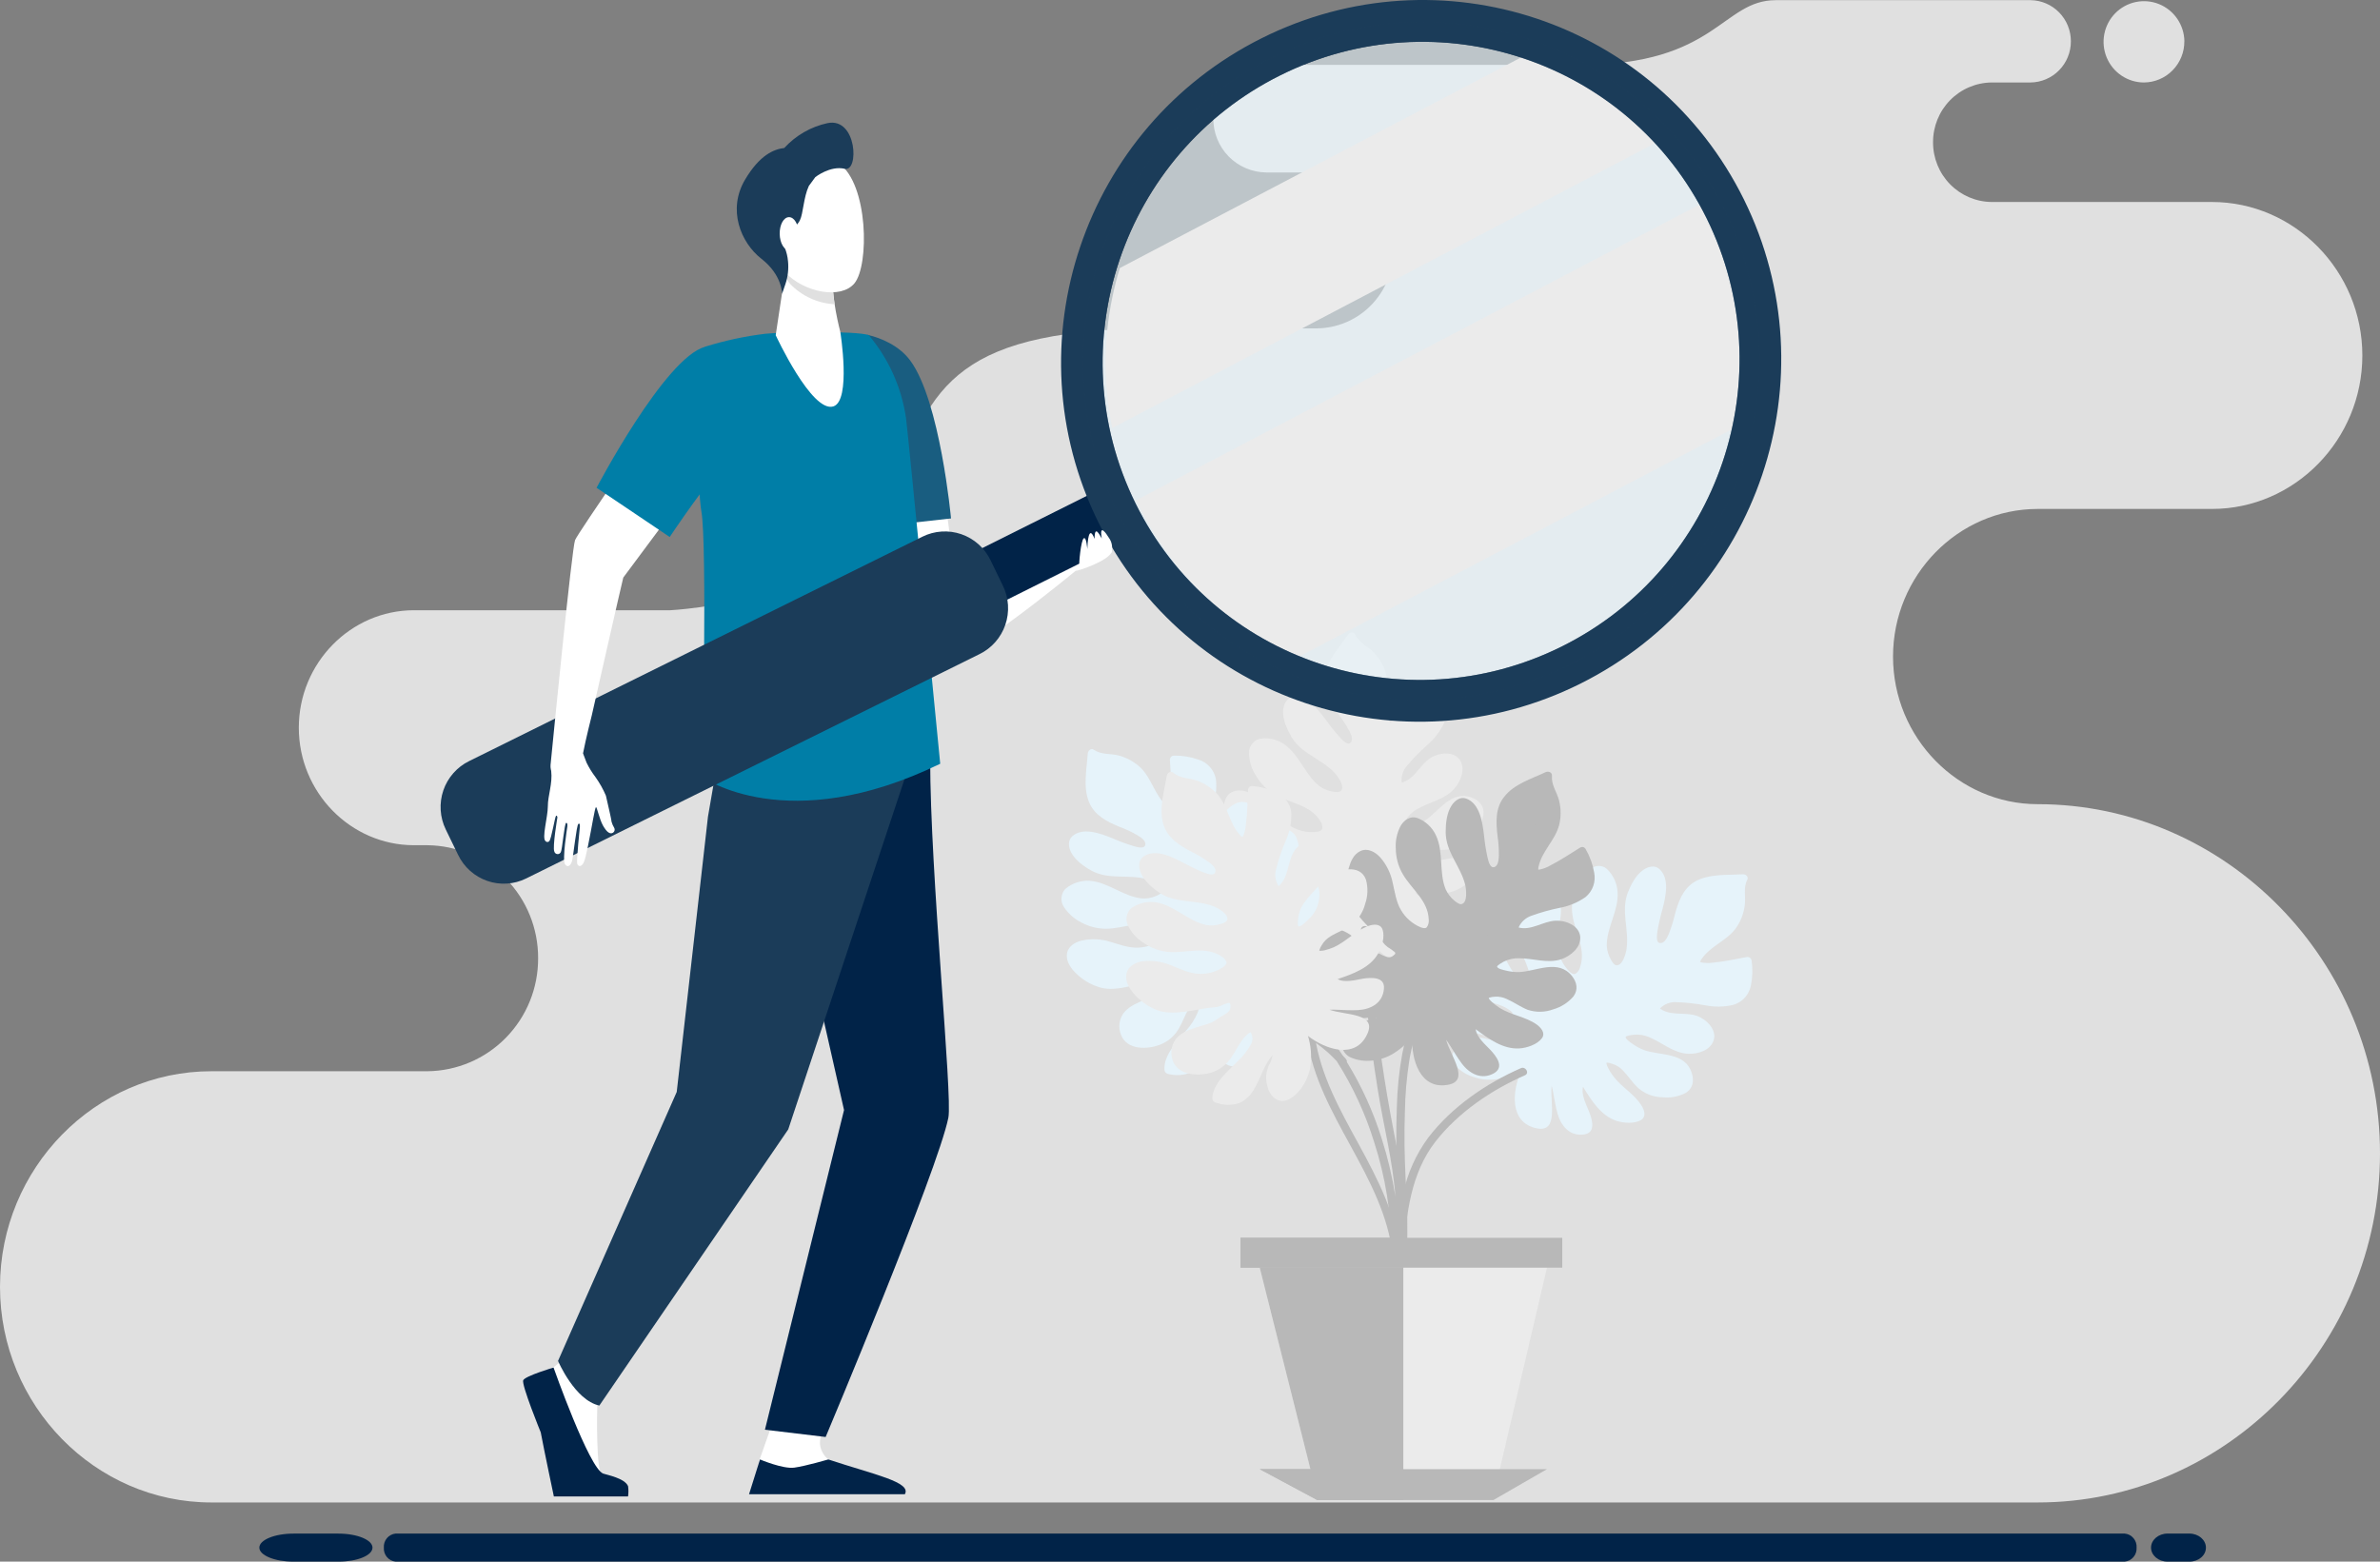 <svg width="320" height="210" viewBox="0 0 320 210" fill="none" xmlns="http://www.w3.org/2000/svg">
<rect x="0" y="0" width="320" height="210" fill="#808080" stroke="none"/>
<g clip-path="url(#clip0_2830_36720)">
<path fill-rule="evenodd" clip-rule="evenodd" d="M291.436 206.224H294.371C295.594 206.224 296.596 207.074 296.596 208.115C296.596 209.171 295.594 210 294.371 210H291.436C290.213 210 289.215 209.15 289.215 208.115C289.215 207.074 290.213 206.224 291.436 206.224Z" fill="#012348"/>
<path fill-rule="evenodd" clip-rule="evenodd" d="M39.457 206.229H45.5C48.02 206.229 50.083 207.074 50.083 208.115C50.083 209.171 48.02 210 45.5 210H39.457C36.932 210 34.869 209.15 34.869 208.115C34.869 207.074 36.932 206.229 39.457 206.229Z" fill="#012348"/>
<path fill-rule="evenodd" clip-rule="evenodd" d="M285.666 206.224H53.185C52.73 206.271 52.31 206.495 52.016 206.848C51.722 207.201 51.577 207.655 51.611 208.115V208.115C51.578 208.573 51.724 209.026 52.018 209.378C52.312 209.73 52.731 209.953 53.185 210H285.666C286.126 209.96 286.552 209.74 286.852 209.387C287.152 209.035 287.304 208.578 287.273 208.115V208.115C287.305 207.651 287.155 207.192 286.854 206.839C286.554 206.485 286.127 206.264 285.666 206.224V206.224Z" fill="#012348"/>
<path fill-rule="evenodd" clip-rule="evenodd" d="M57.459 144.053C61.433 144.014 65.231 142.394 68.021 139.546C70.812 136.699 72.369 132.857 72.352 128.858V128.858C72.369 124.859 70.812 121.016 68.022 118.168C65.231 115.32 61.434 113.699 57.459 113.659H55.663C47.148 113.659 40.176 106.55 40.176 97.857C40.176 89.169 47.148 82.061 55.663 82.061H90.112C90.112 82.061 115.311 80.873 120.141 66.217C124.971 51.561 128.898 44.157 156.58 44.157H177.054C179.797 44.13 182.417 43.013 184.343 41.049C186.269 39.084 187.344 36.433 187.333 33.674V33.674C187.344 30.915 186.269 28.263 184.343 26.299C182.417 24.334 179.797 23.217 177.054 23.19H170.229C168.337 23.171 166.529 22.399 165.2 21.044C163.872 19.688 163.13 17.859 163.137 15.955V15.955C163.128 14.051 163.87 12.221 165.199 10.865C166.528 9.509 168.336 8.738 170.229 8.72H212.516C230.738 8.72 231.541 0.021 238.765 0.021H273.004C274.454 0.037 275.839 0.628 276.857 1.667C277.875 2.706 278.443 4.108 278.438 5.567V5.567C278.439 7.022 277.869 8.419 276.851 9.454C275.834 10.489 274.451 11.077 273.004 11.091H267.78C265.679 11.113 263.671 11.971 262.196 13.477C260.721 14.983 259.897 17.015 259.906 19.129V19.129C259.897 21.243 260.721 23.274 262.196 24.779C263.672 26.284 265.679 27.141 267.78 27.162H297.4C308.524 27.162 317.627 36.452 317.627 47.801C317.627 59.151 308.524 68.44 297.4 68.44H273.98C263.281 68.44 254.525 77.371 254.525 88.293C254.525 99.209 263.281 108.14 273.98 108.14C299.29 108.14 320 129.265 320 155.091C320 180.916 299.29 202.041 273.98 202.041H28.417C12.788 202.041 -2.76006e-05 188.991 -2.76006e-05 173.047C-2.76006e-05 157.103 12.788 144.053 28.417 144.053H57.459V144.053ZM293.699 5.545C293.683 4.468 293.351 3.419 292.745 2.531C292.138 1.642 291.285 0.954 290.29 0.552C289.296 0.151 288.206 0.054 287.158 0.273C286.109 0.493 285.148 1.02 284.396 1.787C283.644 2.555 283.134 3.529 282.931 4.587C282.728 5.645 282.84 6.74 283.253 7.734C283.667 8.729 284.363 9.578 285.255 10.175C286.147 10.772 287.194 11.091 288.265 11.091C288.983 11.085 289.694 10.938 290.355 10.656C291.017 10.374 291.617 9.964 292.121 9.449C292.625 8.934 293.023 8.324 293.293 7.655C293.563 6.985 293.699 6.268 293.693 5.545H293.699Z" fill="#E0E0E0"/>
<path fill-rule="evenodd" clip-rule="evenodd" d="M193.612 93.706C192.888 92.844 192.019 92.116 191.045 91.556C190.983 91.519 190.915 91.494 190.843 91.484C190.772 91.474 190.699 91.478 190.63 91.498C190.56 91.517 190.496 91.55 190.44 91.596C190.384 91.641 190.338 91.698 190.304 91.763C189.575 93.13 188.903 94.519 188.068 95.819C187.801 96.29 187.458 96.715 187.055 97.076C187.007 97.107 186.956 97.134 186.902 97.155C186.902 97.155 186.902 97.155 186.902 97.155C186.838 97.052 186.787 96.942 186.75 96.827C186.11 94.82 186.902 92.671 186.383 90.653C186.067 89.536 185.479 88.516 184.671 87.685C183.842 86.846 182.734 86.45 182.209 85.309C182.177 85.236 182.126 85.173 182.061 85.126C181.996 85.08 181.921 85.052 181.842 85.045H181.731C181.637 85.054 181.546 85.083 181.463 85.131C181.381 85.178 181.31 85.242 181.254 85.319C180.062 87.052 178.377 88.842 178.067 91.013C177.778 92.935 178.807 94.535 179.92 95.993C180.466 96.699 180.957 97.446 181.39 98.227C181.616 98.649 182.015 99.42 181.6 99.864C181.185 100.308 180.503 99.515 180.162 99.156C179.476 98.406 178.84 97.612 178.256 96.78C177.243 95.428 175.631 93.405 173.741 93.764C172.907 93.933 172.571 94.82 172.523 95.549C172.455 96.78 173.048 98.068 173.631 99.077C174.964 101.374 177.673 102.035 179.406 103.888C179.805 104.3 180.907 105.763 180.277 106.36C180.057 106.561 179.547 106.503 179.29 106.471C178.623 106.371 177.987 106.118 177.432 105.732C175.468 104.205 174.754 101.559 172.707 100.112C172.221 99.765 171.672 99.519 171.09 99.39C170.508 99.26 169.907 99.249 169.321 99.357C168.906 99.48 168.544 99.739 168.292 100.093C168.041 100.447 167.915 100.876 167.935 101.311C167.958 102.4 168.295 103.459 168.906 104.358C169.511 105.391 170.372 106.248 171.405 106.846C173.505 108.045 176.13 108.198 177.49 110.368C177.606 110.516 177.693 110.685 177.744 110.867C177.795 111.048 177.811 111.238 177.789 111.425C177.715 111.71 177.316 111.8 177.085 111.847C175.912 112.005 174.719 111.773 173.689 111.187C172.555 110.59 171.736 109.492 170.87 108.578C170.006 107.597 168.897 106.867 167.657 106.466C166.717 106.165 165.557 106.212 164.974 107.094C164.418 107.897 164.533 108.98 164.754 109.861C165.075 111.052 165.666 112.151 166.481 113.072C167.331 114.06 168.67 114.615 169.877 115.021C171.085 115.428 172.424 115.713 173.657 116.167C173.948 116.281 174.254 116.35 174.565 116.373C174.946 116.378 175.325 116.415 175.699 116.484C176.02 116.563 175.81 116.907 175.699 117.129C175.447 117.694 174.649 117.657 174.124 117.694C173.6 117.731 173.153 117.868 172.66 117.868C172.096 117.844 171.535 117.781 170.98 117.678C169.883 117.509 168.722 117.319 167.636 117.646C167.123 117.829 166.668 118.148 166.32 118.569C165.971 118.99 165.742 119.498 165.657 120.039C165.263 122.273 167.757 123.64 169.594 123.926C170.737 124.098 171.905 123.864 172.896 123.265C174.177 122.542 175.185 121.47 176.671 121.28C176.717 121.571 176.682 121.87 176.569 122.143C176.456 122.415 176.269 122.65 176.03 122.822C175.232 123.387 174.344 123.814 173.405 124.084C171.683 124.728 169.158 125.309 168.239 127.105C168.177 127.209 168.153 127.332 168.17 127.452C168.187 127.572 168.245 127.683 168.334 127.765C169.099 128.592 170.128 129.121 171.242 129.26C172.2 129.265 173.133 128.956 173.899 128.378C175.274 127.448 176.461 126.017 178.02 125.373C177.752 125.77 177.41 126.111 177.012 126.376C176.28 126.982 175.787 127.83 175.621 128.769C175.3 130.2 175.789 131.758 177.463 131.758C178.391 131.688 179.284 131.373 180.051 130.844C180.909 130.301 181.628 129.563 182.151 128.689C182.802 127.607 183.227 126.403 183.401 125.151C184.803 127.887 187.837 130.754 190.703 128.394C193.155 126.366 189.128 124.808 187.553 123.218C187.863 123.36 188.168 123.514 188.462 123.656C189.286 124.084 190.094 124.554 190.961 124.918C192.577 125.579 194.394 125.515 195.365 123.83C196.2 122.399 194.462 121.718 193.402 121.406C192.53 121.142 190.913 120.878 190.289 119.991C192.425 120.213 194.809 120.519 196.646 119.236C197.481 118.671 198.483 117.604 198.583 116.532C198.672 115.681 197.733 115.37 197.061 115.306C195.244 115.116 193.47 115.935 191.643 115.872C191.203 115.859 190.766 115.806 190.336 115.713C190.172 115.677 190.011 115.624 189.858 115.555C189.806 115.523 189.743 115.491 189.701 115.46C189.713 115.426 189.733 115.395 189.758 115.37C189.929 115.186 190.123 115.026 190.336 114.895C190.791 114.597 191.312 114.415 191.853 114.366C192.903 114.24 193.953 114.366 195.034 114.192C196.191 113.954 197.231 113.321 197.979 112.402C198.749 111.611 199.264 110.607 199.46 109.518C199.575 108.388 198.903 107.649 197.911 107.258C195.134 106.202 193.512 109.08 191.538 110.384C190.993 110.72 190.405 110.98 189.79 111.155C189.548 111.219 188.829 111.472 188.593 111.282C188.451 111.155 188.929 110.4 189.013 110.263C189.4 109.639 189.943 109.129 190.588 108.784C192.236 107.823 194.263 107.538 195.559 106.027C196.42 105.04 197.092 103.355 196.258 102.156C195.423 100.957 193.386 101.216 192.268 101.971C190.861 102.911 190.168 104.802 188.462 105.24C188.416 104.833 188.456 104.421 188.579 104.031C188.702 103.641 188.905 103.281 189.176 102.975C190.016 101.974 190.93 101.038 191.911 100.176C192.877 99.343 193.657 98.313 194.2 97.155C194.419 96.58 194.48 95.956 194.377 95.349C194.273 94.742 194.009 94.174 193.612 93.706V93.706Z" fill="#EBEBEB"/>
<path fill-rule="evenodd" clip-rule="evenodd" d="M235.416 132.518C235.636 131.416 235.668 130.283 235.51 129.17C235.488 129.023 235.41 128.891 235.292 128.803C235.174 128.714 235.026 128.675 234.88 128.694C233.368 128.98 231.856 129.297 230.323 129.45C229.8 129.525 229.268 129.514 228.748 129.418C228.693 129.404 228.64 129.383 228.591 129.355C228.588 129.344 228.588 129.333 228.591 129.323C228.628 129.211 228.683 129.106 228.754 129.011C229.919 127.247 232.082 126.556 233.342 124.892C234.021 123.961 234.451 122.87 234.591 121.723C234.744 120.54 234.36 119.426 234.927 118.311C235.143 117.9 234.712 117.54 234.334 117.567C232.234 117.694 229.798 117.477 227.908 118.544C226.234 119.521 225.62 121.343 225.158 123.107C224.953 123.977 224.682 124.829 224.349 125.658C224.15 126.096 223.782 126.883 223.194 126.82C222.606 126.756 222.79 125.763 222.848 125.235C223.019 124.232 223.245 123.24 223.525 122.262C223.945 120.641 224.549 118.111 223.084 116.838C222.443 116.283 221.551 116.553 220.926 116.991C219.939 117.683 219.294 118.945 218.868 120.028C217.908 122.515 219.068 125.061 218.7 127.58C218.622 128.161 218.175 129.925 217.299 129.798C217.005 129.767 216.742 129.312 216.611 129.075C216.263 128.492 216.065 127.831 216.033 127.152C216.033 124.67 217.645 122.468 217.493 119.949C217.421 118.746 216.886 117.619 216.002 116.806C215.256 116.204 214.312 116.426 213.603 116.928C212.771 117.62 212.152 118.536 211.818 119.568C211.389 120.689 211.255 121.903 211.429 123.091C211.781 125.452 213.288 127.622 212.443 130.073C212.4 130.255 212.321 130.427 212.211 130.579C212.101 130.73 211.962 130.858 211.802 130.955C211.534 131.082 211.225 130.828 211.036 130.675C210.193 129.839 209.641 128.752 209.461 127.575C209.235 126.302 209.576 124.976 209.755 123.72C209.989 122.424 209.883 121.089 209.445 119.848C209.093 118.94 208.343 118.058 207.287 118.137C206.316 118.201 205.544 118.956 204.988 119.695C204.257 120.678 203.766 121.819 203.555 123.028C203.308 124.316 203.696 125.716 204.127 126.931C204.557 128.145 205.177 129.349 205.576 130.627C205.657 130.946 205.788 131.249 205.964 131.525C206.201 131.824 206.411 132.144 206.589 132.481C206.726 132.798 206.332 132.83 206.064 132.893C205.481 133.02 205.014 132.365 204.636 131.979C204.258 131.594 203.906 131.319 203.586 130.923C203.254 130.464 202.958 129.981 202.699 129.476C202.148 128.504 201.581 127.464 200.646 126.804C200.187 126.512 199.659 126.349 199.116 126.332C198.573 126.316 198.036 126.446 197.559 126.709C195.565 127.797 196.042 130.612 196.956 132.249C197.544 133.25 198.448 134.025 199.523 134.451C200.893 134.979 202.337 135.143 203.402 136.21C203.204 136.419 202.952 136.569 202.674 136.645C202.397 136.72 202.104 136.718 201.828 136.638C200.884 136.372 199.995 135.939 199.203 135.359C197.628 134.419 195.622 132.766 193.654 133.157C193.534 133.171 193.423 133.226 193.339 133.313C193.255 133.399 193.203 133.512 193.192 133.633C193.019 134.748 193.244 135.889 193.827 136.854C194.413 137.614 195.229 138.162 196.153 138.412C197.727 138.94 199.586 138.977 201.051 139.796C200.576 139.848 200.095 139.794 199.644 139.637C198.719 139.433 197.753 139.568 196.919 140.018C195.601 140.646 194.693 141.998 195.717 143.318C196.348 144.007 197.148 144.517 198.037 144.797C198.991 145.15 200.015 145.269 201.024 145.146C202.269 144.985 203.469 144.58 204.557 143.952C203.287 146.751 202.935 150.902 206.552 151.721C209.65 152.381 208.369 148.246 208.626 145.996C208.721 146.323 208.783 146.672 208.846 146.989C209.025 147.913 209.156 148.843 209.413 149.74C209.902 151.436 211.067 152.825 212.973 152.555C214.621 152.318 214.075 150.543 213.661 149.503C213.33 148.653 212.553 147.19 212.847 146.154C213.991 148.008 215.246 150.036 217.356 150.728C218.312 151.029 219.782 151.156 220.674 150.591C221.399 150.115 221.063 149.191 220.674 148.621C219.693 147.063 217.965 146.17 216.879 144.676C216.611 144.328 216.38 143.953 216.191 143.556C216.113 143.406 216.052 143.249 216.007 143.086C216.007 143.038 216.007 142.943 216.007 142.896C216.039 142.894 216.07 142.894 216.102 142.896C216.35 142.923 216.593 142.981 216.826 143.07C217.348 143.238 217.819 143.536 218.196 143.936C218.937 144.692 219.493 145.616 220.296 146.339C221.2 147.109 222.341 147.539 223.525 147.554C224.611 147.673 225.708 147.463 226.675 146.952C227.62 146.355 227.793 145.368 227.473 144.311C226.591 141.481 223.336 141.982 221.094 141.227C220.5 140.997 219.937 140.692 219.42 140.319C219.21 140.16 218.569 139.748 218.574 139.452C218.574 139.278 219.462 139.167 219.624 139.151C220.34 139.069 221.064 139.179 221.724 139.468C223.493 140.192 224.969 141.607 226.974 141.702C228.281 141.766 230.003 141.259 230.423 139.843C230.843 138.428 229.373 137.013 228.108 136.59C226.507 136.062 224.591 136.669 223.184 135.613C223.47 135.321 223.816 135.094 224.197 134.947C224.578 134.801 224.986 134.738 225.394 134.763C226.701 134.81 228.003 134.953 229.289 135.19C230.532 135.442 231.814 135.42 233.048 135.127C233.643 134.954 234.179 134.618 234.597 134.158C235.015 133.698 235.298 133.13 235.416 132.518V132.518Z" fill="#E6F3FA"/>
<path fill-rule="evenodd" clip-rule="evenodd" d="M161.116 102.14C160.058 101.769 158.944 101.59 157.824 101.612C157.68 101.62 157.545 101.684 157.447 101.791C157.349 101.897 157.296 102.037 157.299 102.182C157.378 103.719 157.519 105.277 157.467 106.819C157.475 107.356 157.397 107.891 157.236 108.404C157.236 108.404 157.173 108.499 157.152 108.546C157.131 108.594 157.152 108.546 157.152 108.546C157.041 108.495 156.94 108.425 156.853 108.34C155.278 106.957 154.853 104.707 153.372 103.244C152.531 102.454 151.508 101.886 150.395 101.591C149.251 101.295 148.096 101.527 147.062 100.82C146.694 100.556 146.274 100.947 146.248 101.348C146.112 103.46 145.592 105.858 146.432 107.876C147.167 109.666 148.878 110.516 150.574 111.208C151.405 111.511 152.207 111.891 152.968 112.344C153.388 112.592 154.123 113.067 153.981 113.632C153.839 114.197 152.863 113.912 152.406 113.775C151.437 113.478 150.485 113.125 149.556 112.719C148.007 112.09 145.597 111.176 144.154 112.465C143.529 113.067 143.676 113.975 144.028 114.641C144.584 115.697 145.749 116.526 146.773 117.091C149.088 118.348 151.75 117.535 154.202 118.227C154.727 118.364 156.443 119.046 156.207 119.891C156.123 120.176 155.656 120.419 155.409 120.493C154.791 120.766 154.112 120.874 153.44 120.804C150.978 120.519 149.015 118.634 146.516 118.443C145.318 118.368 144.138 118.764 143.224 119.547C142.931 119.87 142.753 120.283 142.72 120.72C142.686 121.156 142.799 121.591 143.041 121.956C143.632 122.864 144.458 123.594 145.429 124.068C146.478 124.632 147.653 124.914 148.842 124.887C151.23 124.839 153.566 123.593 155.866 124.76C156.221 124.895 156.508 125.167 156.664 125.515C156.742 125.795 156.448 126.08 156.27 126.239C155.341 126.975 154.202 127.393 153.02 127.432C151.745 127.496 150.479 126.994 149.267 126.645C148.019 126.25 146.689 126.196 145.413 126.487C144.463 126.709 143.503 127.337 143.44 128.409C143.377 129.381 144.028 130.263 144.678 130.891C145.553 131.75 146.619 132.388 147.786 132.75C149.025 133.157 150.464 132.941 151.697 132.671C152.931 132.402 154.233 131.932 155.53 131.71C155.851 131.661 156.164 131.567 156.459 131.43C156.783 131.207 157.137 131.029 157.509 130.902C157.813 130.807 157.803 131.187 157.834 131.457C157.897 132.069 157.189 132.46 156.784 132.761C156.38 133.062 156.028 133.421 155.614 133.675C155.12 133.943 154.608 134.174 154.081 134.367C153.057 134.805 151.955 135.227 151.193 136.078C150.844 136.497 150.615 137.005 150.531 137.545C150.447 138.086 150.511 138.639 150.716 139.146C151.524 141.259 154.354 141.158 156.086 140.435C157.154 139.999 158.035 139.199 158.575 138.174C159.304 136.88 159.625 135.449 160.806 134.52C160.99 134.745 161.108 135.017 161.148 135.306C161.188 135.595 161.147 135.89 161.032 136.157C160.646 137.058 160.114 137.888 159.457 138.613C158.307 140.044 156.448 141.834 156.564 143.868C156.571 143.988 156.615 144.104 156.691 144.199C156.766 144.293 156.868 144.362 156.984 144.396C158.065 144.7 159.218 144.616 160.244 144.158C161.068 143.678 161.71 142.934 162.066 142.046C162.78 140.551 163.068 138.697 164.061 137.345C164.041 137.825 163.925 138.296 163.719 138.729C163.399 139.625 163.41 140.608 163.751 141.496C164.202 142.88 165.42 143.952 166.859 143.081C167.617 142.543 168.221 141.814 168.612 140.968C169.073 140.057 169.316 139.049 169.321 138.026C169.326 136.757 169.076 135.5 168.586 134.33C171.185 135.962 175.248 136.843 176.503 133.321C177.553 130.332 173.311 131.087 171.127 130.538C171.463 130.49 171.809 130.458 172.14 130.443C173.069 130.379 173.998 130.363 174.928 130.221C176.65 129.957 178.172 128.948 178.151 127.052C178.125 125.383 176.298 125.695 175.216 125.996C174.345 126.218 172.812 126.814 171.815 126.371C173.778 125.478 175.951 124.485 176.891 122.457C177.327 121.528 177.637 120.081 177.18 119.135C176.807 118.348 175.852 118.57 175.243 118.855C173.584 119.642 172.476 121.248 170.88 122.156C170.499 122.379 170.094 122.556 169.673 122.684C169.519 122.739 169.361 122.78 169.2 122.806C169.137 122.814 169.074 122.814 169.011 122.806C169 122.771 169 122.735 169.011 122.7C169.058 122.457 169.145 122.223 169.268 122.008C169.503 121.512 169.852 121.079 170.287 120.746C171.137 120.102 172.114 119.69 172.912 118.956C173.78 118.154 174.349 117.076 174.523 115.903C174.786 114.827 174.714 113.695 174.319 112.66C173.851 111.641 172.88 111.34 171.841 111.53C168.917 112.058 168.995 115.37 167.961 117.509C167.671 118.074 167.299 118.594 166.859 119.051C166.686 119.251 166.203 119.832 165.898 119.806C165.725 119.774 165.735 118.877 165.741 118.702C165.751 117.972 165.95 117.257 166.318 116.627C167.258 114.958 168.833 113.653 169.184 111.689C169.41 110.395 169.137 108.604 167.798 107.992C166.46 107.379 164.859 108.689 164.281 109.914C163.562 111.425 163.919 113.421 162.706 114.694C162.455 114.368 162.275 113.993 162.179 113.592C162.083 113.192 162.073 112.775 162.15 112.37C162.355 111.074 162.661 109.795 163.063 108.546C163.47 107.338 163.615 106.056 163.488 104.786C163.371 104.169 163.088 103.596 162.67 103.129C162.252 102.662 161.714 102.32 161.116 102.14V102.14Z" fill="#E6F3FA"/>
<path fill-rule="evenodd" clip-rule="evenodd" d="M214.343 117.34C214.151 116.223 213.761 115.15 213.193 114.171C213.159 114.108 213.112 114.053 213.055 114.009C212.998 113.965 212.933 113.933 212.864 113.915C212.795 113.897 212.722 113.894 212.652 113.905C212.581 113.917 212.514 113.942 212.453 113.981C211.135 114.784 209.865 115.666 208.489 116.358C208.026 116.637 207.518 116.833 206.988 116.938H206.82C206.82 116.938 206.82 116.938 206.82 116.907C206.817 116.791 206.829 116.676 206.857 116.563C207.298 114.488 209.046 113.041 209.613 111.023C209.902 109.905 209.902 108.73 209.613 107.612C209.314 106.466 208.563 105.552 208.663 104.311C208.71 103.851 208.18 103.677 207.844 103.82C205.943 104.733 203.591 105.404 202.237 107.157C201.035 108.668 201.129 110.585 201.355 112.439C201.484 113.313 201.541 114.196 201.528 115.079C201.502 115.581 201.455 116.463 200.888 116.606C200.321 116.748 200.111 115.755 199.995 115.27C199.78 114.273 199.622 113.264 199.523 112.249C199.323 110.58 198.956 108.024 197.124 107.385C196.321 107.089 195.591 107.686 195.176 108.314C194.515 109.323 194.373 110.738 194.378 111.9C194.378 114.578 196.405 116.511 197.003 118.982C197.134 119.563 197.36 121.369 196.52 121.575C196.221 121.655 195.817 121.322 195.612 121.169C195.082 120.744 194.658 120.202 194.373 119.584C193.438 117.287 194.142 114.646 193.076 112.349C192.828 111.807 192.475 111.319 192.039 110.914C191.603 110.509 191.092 110.194 190.535 109.988C189.632 109.703 188.834 110.242 188.357 110.992C187.836 111.943 187.597 113.024 187.669 114.108C187.676 115.309 187.997 116.487 188.598 117.525C189.795 119.6 191.989 121.047 192.1 123.64C192.148 124.014 192.052 124.392 191.832 124.697C191.632 124.903 191.239 124.776 191.013 124.697C189.918 124.239 188.998 123.439 188.388 122.415C187.716 121.327 187.548 119.959 187.254 118.718C187.001 117.432 186.41 116.238 185.543 115.259C184.876 114.535 183.858 113.997 182.918 114.44C181.978 114.884 181.595 115.856 181.343 116.738C181.034 117.931 181 119.179 181.243 120.387C181.485 121.66 182.361 122.838 183.196 123.783C184.031 124.728 185.065 125.658 185.905 126.677C186.099 126.941 186.331 127.174 186.593 127.369C186.921 127.563 187.234 127.784 187.527 128.029C187.758 128.251 187.412 128.441 187.202 128.6C186.708 128.943 186.01 128.504 185.543 128.283C185.075 128.061 184.619 127.934 184.199 127.686C183.721 127.385 183.266 127.047 182.839 126.677C181.973 125.985 181.065 125.23 179.952 124.961C179.419 124.86 178.869 124.905 178.36 125.091C177.85 125.277 177.399 125.597 177.054 126.017C175.589 127.765 177.054 130.2 178.529 131.383C179.432 132.105 180.557 132.488 181.71 132.465C183.191 132.497 184.587 132.09 185.957 132.671C185.854 132.944 185.676 133.182 185.443 133.358C185.211 133.534 184.934 133.64 184.645 133.664C183.677 133.762 182.7 133.687 181.758 133.442C179.946 133.141 177.474 132.386 175.783 133.442C175.682 133.508 175.604 133.604 175.56 133.717C175.516 133.83 175.507 133.953 175.537 134.071C175.779 135.175 176.404 136.156 177.301 136.838C178.127 137.325 179.09 137.526 180.041 137.409C181.695 137.314 183.438 136.669 185.107 136.881C184.677 137.09 184.209 137.208 183.732 137.229C182.797 137.384 181.948 137.869 181.338 138.597C180.345 139.68 179.999 141.269 181.437 142.12C182.28 142.521 183.21 142.703 184.141 142.648C185.153 142.598 186.143 142.326 187.039 141.85C188.14 141.237 189.108 140.407 189.884 139.41C189.727 142.495 190.934 146.503 194.609 145.89C197.759 145.389 195.019 142.003 194.436 139.817C194.651 140.102 194.83 140.387 195.008 140.667C195.507 141.454 195.969 142.252 196.541 143.012C197.591 144.412 199.213 145.262 200.883 144.317C202.326 143.466 201.161 142.019 200.405 141.201C199.785 140.541 198.52 139.474 198.415 138.402C200.148 139.69 202.09 141.121 204.29 140.984C205.292 140.921 206.705 140.456 207.314 139.611C207.839 138.903 207.167 138.18 206.621 137.773C205.135 136.717 203.192 136.516 201.639 135.539C201.268 135.3 200.917 135.032 200.589 134.736C200.466 134.626 200.351 134.506 200.247 134.377C200.215 134.316 200.187 134.252 200.163 134.187C200.19 134.187 200.216 134.155 200.247 134.155C200.489 134.081 200.74 134.039 200.993 134.029C201.535 133.994 202.076 134.098 202.568 134.33C203.544 134.752 204.395 135.386 205.403 135.793C206.525 136.162 207.738 136.139 208.846 135.729C209.903 135.426 210.848 134.818 211.566 133.981C212.222 133.068 212.017 132.08 211.356 131.245C209.487 128.932 206.631 130.601 204.279 130.717C203.642 130.731 203.006 130.656 202.389 130.496C202.137 130.432 201.402 130.29 201.292 130.01C201.224 129.835 202.011 129.423 202.158 129.328C202.806 128.993 203.53 128.831 204.258 128.858C206.164 128.858 208.059 129.614 209.944 128.985C211.167 128.547 212.569 127.443 212.469 125.98C212.332 124.422 210.453 123.73 209.114 123.809C207.424 123.904 205.87 125.177 204.179 124.723C204.344 124.351 204.584 124.018 204.884 123.745C205.184 123.472 205.538 123.266 205.922 123.139C207.155 122.694 208.418 122.341 209.702 122.082C210.95 121.854 212.134 121.361 213.178 120.635C213.652 120.245 214.012 119.732 214.217 119.151C214.422 118.57 214.466 117.944 214.343 117.34V117.34Z" fill="#B8B8B8"/>
<path fill-rule="evenodd" clip-rule="evenodd" d="M206.243 106.656C205.613 109.444 205.061 112.243 204.263 114.963C203.479 117.746 202.277 120.393 200.699 122.811C197.407 127.876 193.218 132.254 189.832 137.24C189.776 137.316 189.745 137.409 189.745 137.504C189.745 137.599 189.776 137.691 189.832 137.768C189.213 139.038 188.773 140.389 188.525 141.782C188.1 144.144 187.861 146.537 187.811 148.938C187.695 151.864 187.721 154.774 187.853 157.699C188.01 161.127 188.241 164.565 188.094 168.003C188.094 168.225 188.094 168.41 188.063 168.616C188.026 169.323 189.113 169.323 189.16 168.616C189.285 165.255 189.229 161.889 188.992 158.534C188.845 155.545 188.782 152.571 188.892 149.556C188.928 147.237 189.125 144.923 189.48 142.632C189.837 140.556 190.409 138.196 191.963 136.685C192.055 136.597 192.112 136.478 192.124 136.351C192.135 136.224 192.101 136.097 192.026 135.993C195.176 131.668 198.851 127.691 201.759 123.191C203.299 120.778 204.485 118.155 205.282 115.401C206.106 112.618 206.663 109.756 207.303 106.925C207.466 106.265 206.4 105.964 206.243 106.656Z" fill="#B8B8B8"/>
<path fill-rule="evenodd" clip-rule="evenodd" d="M188.33 168.811C187.737 163.43 185.28 158.618 182.734 153.96C180.188 149.302 177.558 144.634 176.786 139.331C176.681 138.623 175.626 138.919 175.736 139.616C177.285 150.179 186.063 158.101 187.254 168.811C187.317 169.503 188.409 169.503 188.33 168.811Z" fill="#B8B8B8"/>
<path fill-rule="evenodd" clip-rule="evenodd" d="M204.489 143.641C199.791 145.7 195.192 148.864 192.042 152.967C190.404 155.189 189.255 157.737 188.672 160.44C188.39 157.651 187.963 154.877 187.391 152.133C186.143 145.746 185.215 139.3 184.608 132.819C184.372 130.237 184.194 127.659 184.083 125.061C184.041 124.353 182.949 124.353 182.981 125.061C183.341 132.234 184.094 139.382 185.238 146.471C185.989 151.288 187.254 156.02 187.616 160.884C187.202 158.26 186.59 155.672 185.784 153.142C184.656 149.518 183.081 146.052 181.096 142.822C181.105 142.745 181.096 142.668 181.072 142.595C181.047 142.522 181.007 142.455 180.954 142.4C180.813 142.257 180.681 142.098 180.54 141.94C180.046 141.185 179.521 140.461 178.965 139.738C178.917 139.677 178.854 139.628 178.783 139.597C178.712 139.566 178.634 139.553 178.557 139.56C178.48 139.566 178.405 139.591 178.34 139.633C178.274 139.675 178.22 139.733 178.183 139.801C177.339 139.139 176.433 138.561 175.479 138.074C173.227 136.907 170.418 136.136 169.331 133.559C169.058 132.914 168.114 133.479 168.386 134.124C169.468 136.69 172.088 137.631 174.376 138.75C176.389 139.717 178.204 141.055 179.726 142.695C181.885 146.086 183.58 149.755 184.766 153.601C186.266 158.24 187.048 163.083 187.086 167.961V168.056C187.074 168.132 187.078 168.21 187.099 168.284C187.12 168.358 187.157 168.427 187.207 168.485C187.257 168.544 187.319 168.59 187.389 168.622C187.459 168.654 187.535 168.67 187.611 168.669C187.666 168.783 187.756 168.876 187.869 168.933C187.981 168.991 188.109 169.009 188.233 168.986C188.357 168.962 188.47 168.898 188.554 168.804C188.638 168.709 188.689 168.589 188.698 168.463C189.097 163.24 189.685 157.768 193.013 153.506C196.09 149.572 200.536 146.566 205.056 144.586C205.67 144.301 205.119 143.355 204.489 143.641Z" fill="#B8B8B8"/>
<path fill-rule="evenodd" clip-rule="evenodd" d="M171.626 106.545C170.602 106.077 169.507 105.792 168.387 105.7C168.313 105.692 168.239 105.701 168.169 105.724C168.1 105.747 168.035 105.785 167.981 105.835C167.926 105.884 167.883 105.945 167.853 106.013C167.824 106.081 167.809 106.154 167.809 106.228C167.73 107.77 167.715 109.328 167.52 110.87C167.478 111.407 167.35 111.933 167.142 112.428C167.142 112.428 167.064 112.534 167.032 112.566C166.925 112.509 166.832 112.43 166.759 112.333C165.315 110.807 165.111 108.525 163.788 106.92C163.029 106.049 162.065 105.384 160.984 104.987C159.866 104.591 158.701 104.718 157.74 103.899C157.388 103.614 156.942 103.946 156.879 104.311C156.543 106.423 155.782 108.747 156.422 110.854C156.989 112.708 158.611 113.717 160.234 114.551C161.027 114.944 161.788 115.401 162.507 115.919C162.9 116.199 163.588 116.738 163.389 117.303C163.189 117.868 162.255 117.461 161.788 117.303C160.843 116.938 159.95 116.453 159.052 115.998C157.572 115.211 155.262 114.06 153.703 115.211C153.015 115.74 153.089 116.659 153.367 117.324C153.818 118.454 154.9 119.368 155.861 120.028C158.05 121.523 160.78 120.942 163.147 121.871C163.672 122.072 165.3 122.927 164.985 123.741C164.874 124.026 164.386 124.184 164.134 124.242C163.495 124.455 162.813 124.504 162.15 124.385C159.724 123.857 157.95 121.776 155.472 121.348C154.286 121.161 153.075 121.443 152.091 122.135C151.772 122.43 151.559 122.824 151.485 123.254C151.412 123.684 151.483 124.127 151.687 124.512C152.17 125.489 152.925 126.303 153.86 126.857C154.849 127.52 155.989 127.92 157.173 128.019C159.562 128.177 161.992 127.184 164.171 128.573C164.341 128.654 164.492 128.768 164.618 128.909C164.743 129.049 164.839 129.213 164.901 129.392C164.948 129.672 164.628 129.92 164.439 130.068C163.45 130.722 162.275 131.03 161.095 130.944C159.819 130.881 158.596 130.253 157.42 129.798C156.208 129.296 154.889 129.114 153.587 129.27C152.627 129.423 151.613 129.962 151.445 130.997C151.277 132.032 151.85 132.904 152.438 133.612C153.233 134.545 154.234 135.277 155.362 135.75C156.548 136.279 157.987 136.205 159.257 136.062C160.528 135.919 161.851 135.56 163.163 135.465C163.487 135.451 163.806 135.384 164.108 135.265C164.444 135.098 164.796 134.965 165.158 134.868C165.489 134.805 165.436 135.201 165.441 135.449C165.441 136.062 164.701 136.395 164.244 136.664C163.788 136.933 163.441 137.229 162.995 137.451C162.483 137.665 161.957 137.842 161.42 137.979C160.37 138.307 159.226 138.639 158.386 139.395C157.999 139.782 157.724 140.267 157.588 140.799C157.452 141.33 157.461 141.889 157.614 142.415C158.212 144.618 161.047 144.776 162.864 144.237C163.967 143.885 164.917 143.164 165.557 142.194C166.402 140.984 166.864 139.6 168.129 138.798C168.293 139.038 168.386 139.321 168.397 139.612C168.408 139.904 168.337 140.193 168.192 140.445C167.72 141.301 167.11 142.073 166.386 142.727C165.116 144.053 163.079 145.653 163.011 147.67C163.002 147.792 163.033 147.913 163.099 148.016C163.166 148.118 163.264 148.195 163.378 148.235C164.422 148.641 165.573 148.674 166.638 148.33C167.506 147.916 168.216 147.231 168.665 146.376C169.515 144.961 169.977 143.139 171.101 141.882C171.036 142.362 170.871 142.822 170.618 143.234C170.224 144.082 170.135 145.042 170.366 145.949C170.686 147.364 171.788 148.558 173.306 147.834C174.118 147.374 174.791 146.7 175.253 145.885C175.794 145.031 176.13 144.062 176.235 143.054C176.36 141.794 176.233 140.521 175.862 139.31C178.293 141.164 182.256 142.479 183.826 139.072C185.181 136.194 180.881 136.543 178.755 135.787C179.09 135.764 179.427 135.764 179.763 135.787C180.702 135.819 181.632 135.882 182.561 135.835C184.304 135.74 185.916 134.905 186.078 132.957C186.22 131.304 184.367 131.446 183.264 131.599C182.372 131.758 180.786 132.201 179.847 131.663C181.884 130.971 184.141 130.184 185.275 128.267C185.8 127.385 186.236 125.969 185.879 124.977C185.58 124.163 184.608 124.285 183.968 124.522C182.251 125.151 180.991 126.635 179.317 127.385C178.913 127.554 178.497 127.691 178.072 127.797C177.908 127.832 177.741 127.851 177.574 127.855C177.514 127.864 177.454 127.864 177.395 127.855C177.393 127.823 177.393 127.791 177.395 127.76C177.469 127.525 177.577 127.302 177.715 127.1C177.993 126.62 178.387 126.218 178.86 125.933C179.763 125.367 180.781 125.035 181.658 124.422C182.597 123.7 183.267 122.68 183.558 121.528C183.918 120.484 183.953 119.355 183.658 118.29C183.291 117.234 182.361 116.828 181.296 116.901C178.34 117.155 178.099 120.461 176.87 122.489C176.526 123.025 176.105 123.508 175.621 123.92C175.432 124.11 174.896 124.644 174.597 124.565C174.424 124.517 174.529 123.635 174.544 123.466C174.627 122.739 174.893 122.044 175.316 121.449C176.413 119.864 178.109 118.729 178.639 116.812C178.991 115.549 178.891 113.759 177.616 113.036C176.34 112.312 174.628 113.411 173.941 114.578C173.085 116.025 173.248 118.037 171.909 119.167C171.69 118.827 171.548 118.443 171.492 118.041C171.435 117.64 171.467 117.231 171.584 116.843C171.909 115.564 172.334 114.312 172.854 113.099C173.376 111.938 173.643 110.677 173.636 109.402C173.59 108.787 173.378 108.197 173.024 107.694C172.67 107.191 172.186 106.794 171.626 106.545V106.545Z" fill="#EBEBEB"/>
<path fill-rule="evenodd" clip-rule="evenodd" d="M200.793 201.244H177.117L169.373 170.459H208.001L200.793 201.244Z" fill="#EBEBEB"/>
<path d="M210.049 166.45H166.791V170.464H210.049V166.45Z" fill="#B8B8B8"/>
<path fill-rule="evenodd" clip-rule="evenodd" d="M188.682 170.459H169.373L177.117 201.244H188.682V170.459Z" fill="#B8B8B8"/>
<path fill-rule="evenodd" clip-rule="evenodd" d="M200.793 201.719H177.117L169.373 197.562H208.001L200.793 201.719Z" fill="#B8B8B8"/>
<path fill-rule="evenodd" clip-rule="evenodd" d="M188.682 197.562H169.373L177.117 201.719H188.682V197.562Z" fill="#B8B8B8"/>
<path d="M188.693 166.45H166.791V170.464H188.693V166.45Z" fill="#B8B8B8"/>
<path d="M118.067 56.203C119.532 55.586 127.517 62.319 126.992 63.692C126.467 65.066 129.003 80.593 129.003 80.593L142.862 74.889C143.056 74.593 145.141 71.398 145.377 70.785C145.613 70.172 147.855 69.555 148.689 69.982C149.524 70.41 147.561 71.039 147.393 71.218C146.941 71.688 148.007 72.227 148.007 72.227C148.007 72.227 147.881 73.679 148.259 72.644C148.637 71.609 149.703 73.7 149.445 74.276C148.952 75.401 145.183 76.737 144.61 76.764C144.61 76.764 130.499 88.525 124.813 90.231C123.832 90.527 122.236 83.635 120.288 78.908C118.34 74.181 113.49 58.142 118.067 56.203Z" fill="white"/>
<path d="M82.432 186.25C82.432 186.25 80.332 188.294 80.306 189.044C80.279 189.794 80.117 197.827 80.967 198.55C81.818 199.274 84.311 199.828 83.513 200.663C82.904 201.302 78.237 201.191 75.15 200.995C74.248 200.943 73.114 193.697 72.757 192.635C72.232 191.088 70.977 187.607 71.444 186.525C71.675 185.997 72.778 184.94 74.326 183.916C75.959 182.86 77.518 180.499 77.518 180.499L82.432 186.25Z" fill="white"/>
<path d="M103.988 191.008L102.124 196.29C101.987 197.129 101.441 199.2 101.441 199.987C101.441 202.849 114.277 197.557 111.416 196.29C110.783 195.799 110.367 195.079 110.256 194.283C110.125 192.778 111.337 190.897 111.337 190.897L103.988 191.008Z" fill="white"/>
<path d="M124.131 92.449C124.131 92.449 125.065 101.955 125.065 102.082C125.065 117.429 128.089 147.411 127.512 150.295C126.11 157.335 111.012 193.237 111.012 193.237L102.848 192.26L113.484 149.27L109.568 131.969L104.03 97.762L124.131 92.449Z" fill="#012348"/>
<path d="M96.738 100.846L95.189 109.824L90.989 146.836L75.03 183.007C75.03 183.007 77.271 188.288 80.584 189.012L105.982 151.874L121.758 104.342L121.207 93.78L96.738 100.846Z" fill="#1B3C59"/>
<path d="M127.869 69.718L116.067 71.023C116.067 71.023 115.542 61.691 115.542 57.233C115.542 51.836 115.999 44.875 116.65 45.028C118.466 45.446 120.897 46.475 122.377 48.472C126.415 53.917 127.869 69.718 127.869 69.718Z" fill="#195D80"/>
<path d="M121.826 56.283C122.063 57.93 126.415 102.705 126.415 102.705C105.804 112.74 94.433 104.49 94.433 104.49C94.433 104.49 95.105 73.045 94.302 68.768C93.777 65.937 93.1 47.114 94.921 46.586C97.515 45.783 100.175 45.214 102.869 44.886C105.368 44.621 115.065 44.474 116.802 45.06C119.494 48.251 121.235 52.141 121.826 56.283V56.283Z" fill="#007EA7"/>
<path d="M74.426 183.9C74.426 183.9 79.224 197.489 81.104 198.159C81.603 198.334 83.991 198.777 84.443 199.839C84.513 200.301 84.513 200.771 84.443 201.233H74.468C74.468 201.233 73.203 195.244 72.704 192.614C72.704 192.614 70.079 186.187 70.352 185.606C70.625 185.025 74.426 183.9 74.426 183.9Z" fill="#012348"/>
<path d="M100.712 200.932L102.182 196.258C102.182 196.258 105.268 197.573 106.812 197.357C108.355 197.14 111.369 196.258 111.369 196.258C117.532 198.302 122.582 199.29 121.664 200.932H100.712Z" fill="#012348"/>
<path d="M105.625 36.24L104.297 45.076C104.297 45.076 109.148 55.559 112.046 54.651C114.477 53.89 112.98 44.616 112.98 44.616C112.98 44.616 111.657 39.631 112.051 37.138C112.445 34.645 105.625 36.24 105.625 36.24Z" fill="white"/>
<path d="M112.051 37.106C112.45 34.614 105.625 36.24 105.625 36.24L105.515 36.969C105.688 37.42 105.939 37.836 106.255 38.2C107.834 39.828 109.966 40.797 112.224 40.914C111.988 39.66 111.929 38.377 112.051 37.106Z" fill="#E0E0E0"/>
<path d="M104.507 23.782C104.313 23.708 102.932 33.816 105.526 36.589C108.119 39.361 113.096 40.286 114.891 38.089C116.876 35.67 116.776 24.811 112.791 21.954C108.807 19.097 104.507 23.782 104.507 23.782Z" fill="white"/>
<path d="M111.264 16.557C109.028 17.04 106.996 18.208 105.447 19.9C104.045 20.064 102.145 20.845 100.197 24.125C97.777 28.149 99.567 32.612 102.381 34.804C105.195 36.995 105.153 39.52 105.153 39.52L105.599 38.21C105.936 37.221 106.056 36.171 105.951 35.131C105.898 34.493 105.746 33.867 105.5 33.277C104.822 31.814 106.954 30.843 107.547 29.628C108.009 28.693 108.03 26.549 108.754 25.002L109.621 23.819C109.621 23.819 111.621 22.234 113.574 22.699C115.527 23.164 115.243 15.738 111.264 16.557Z" fill="#1B3C59"/>
<path d="M107.395 31.413C107.395 32.644 106.87 33.652 106.15 33.663C105.431 33.673 104.854 32.686 104.833 31.455C104.812 30.225 105.358 29.211 106.077 29.2C106.796 29.19 107.368 30.177 107.395 31.413Z" fill="white"/>
<path d="M152.275 67.917C151.697 66.745 151.183 65.562 150.737 64.379L129.591 74.942C128.289 75.591 128.016 77.667 128.94 79.573C129.864 81.48 131.701 82.499 132.998 81.849L154.144 71.287C153.482 70.21 152.852 69.09 152.275 67.917Z" fill="#012348"/>
<path opacity="0.6" d="M210.039 86.908C231.242 76.31 239.943 50.533 229.473 29.333C219.003 8.133 193.326 -0.462 172.123 10.136C150.92 20.734 142.219 46.511 152.689 67.711C163.159 88.912 188.835 97.506 210.039 86.908Z" fill="#E6F3FA"/>
<g style="mix-blend-mode:soft-light">
<path d="M152.779 67.257C157.209 76.734 164.938 84.249 174.503 88.382L232.927 57.698C232.927 57.614 232.964 57.524 232.985 57.439C235.117 47.248 233.512 36.624 228.465 27.531L152.779 67.257Z" fill="#EBEBEB"/>
</g>
<g style="mix-blend-mode:soft-light">
<path d="M204.589 7.684L150.564 36.045C150.175 37.312 149.844 38.601 149.571 39.921C148.355 45.737 148.346 51.742 149.545 57.561L222.517 19.261C217.623 13.923 211.451 9.938 204.589 7.684V7.684Z" fill="#EBEBEB"/>
</g>
<path d="M234.486 26.84C222.659 2.873 193.633 -6.85 169.657 5.128C145.681 17.106 135.843 46.243 147.671 70.215C159.499 94.186 188.53 103.904 212.506 91.926C236.481 79.948 246.319 50.811 234.486 26.84ZM152.684 67.711C142.216 46.507 150.926 20.708 172.109 10.145C193.291 -0.417 218.989 8.149 229.457 29.348C239.925 50.547 231.216 76.352 210.033 86.914C188.85 97.477 163.152 88.91 152.684 67.711Z" fill="#1B3C59"/>
<g style="mix-blend-mode:multiply" opacity="0.5">
<path d="M231.856 28.176C220.743 5.662 193.475 -3.47 170.959 7.779C148.443 19.029 139.193 46.401 150.306 68.916C161.42 91.43 188.687 100.561 211.204 89.307C233.72 78.052 242.97 50.674 231.856 28.176ZM152.684 67.711C142.216 46.507 150.926 20.708 172.109 10.145C193.291 -0.417 218.989 8.149 229.457 29.348C239.925 50.547 231.216 76.352 210.033 86.914C188.85 97.477 163.153 88.91 152.684 67.711Z" fill="#1B3C59"/>
</g>
<path d="M61.596 114.963L59.937 111.546C59.54 110.734 59.307 109.851 59.251 108.948C59.195 108.045 59.317 107.14 59.609 106.285C59.902 105.429 60.36 104.641 60.957 103.964C61.553 103.287 62.277 102.735 63.087 102.341L124.026 72.169C124.833 71.769 125.711 71.534 126.61 71.477C127.508 71.42 128.408 71.543 129.259 71.837C130.11 72.132 130.895 72.593 131.568 73.193C132.241 73.794 132.789 74.523 133.182 75.338L134.84 78.755C135.238 79.567 135.471 80.45 135.528 81.354C135.585 82.257 135.463 83.163 135.17 84.019C134.878 84.875 134.419 85.665 133.822 86.342C133.225 87.019 132.501 87.571 131.691 87.965L70.741 118.132C69.934 118.53 69.057 118.764 68.16 118.82C67.263 118.876 66.364 118.753 65.514 118.459C64.664 118.164 63.881 117.704 63.208 117.104C62.536 116.504 61.988 115.777 61.596 114.963Z" fill="#1B3C59"/>
<path d="M74.022 103.17C74.011 103.074 74.011 102.976 74.022 102.88C74.326 99.779 76.888 73.743 77.319 72.634C77.707 71.635 89.183 55.121 89.183 55.121L94.827 62.853L83.802 77.667C83.555 78.607 79.571 96.183 79.571 96.183C79.571 96.183 78.757 99.389 78.39 101.306C78.558 101.77 78.72 102.204 78.867 102.563C79.199 103.241 79.597 103.885 80.054 104.485C80.614 105.267 81.087 106.108 81.466 106.994C81.582 107.448 81.791 108.388 81.912 108.953C82.033 109.518 82.196 110.184 82.222 110.49C82.299 110.781 82.419 111.059 82.579 111.314C82.629 111.401 82.651 111.501 82.643 111.601C82.634 111.701 82.596 111.797 82.533 111.874C82.47 111.952 82.385 112.009 82.289 112.037C82.193 112.065 82.091 112.064 81.996 112.032C81.597 111.895 81.282 111.372 81.093 111.05C80.568 110.131 80.259 108.451 80.122 108.541C79.986 108.631 79.513 111.478 79.44 111.794C79.366 112.111 78.794 115.423 78.468 116.019C78.143 116.616 77.723 116.548 77.608 116.146C77.492 115.745 77.964 111.198 77.964 111.198C77.964 111.198 78.022 110.606 77.765 110.791C77.508 110.976 77.088 115.174 76.909 115.787C76.731 116.4 76.321 116.727 75.975 116.231C75.555 115.634 76.279 111.182 76.279 111.182C76.279 111.182 76.358 110.622 76.122 110.654C75.885 110.685 75.597 114.282 75.403 114.588C75.361 114.676 75.293 114.749 75.209 114.796C75.124 114.844 75.027 114.864 74.931 114.853C74.834 114.843 74.744 114.803 74.671 114.738C74.599 114.674 74.548 114.588 74.526 114.493C74.269 113.886 74.946 109.92 74.946 109.92C74.946 109.92 74.914 109.603 74.762 109.708C74.61 109.814 74.143 112.845 73.838 113.125C73.808 113.158 73.771 113.183 73.731 113.201C73.69 113.218 73.646 113.227 73.602 113.227C73.558 113.227 73.514 113.218 73.473 113.201C73.433 113.183 73.396 113.158 73.366 113.125C72.804 112.74 73.665 109.856 73.66 108.425C73.654 106.994 74.311 105.378 74.111 103.672C74.08 103.608 74.043 103.344 74.022 103.17Z" fill="white"/>
<path d="M80.211 65.594L90.044 72.211C90.044 72.211 95.567 63.941 98.533 60.994C102.25 57.297 97.184 46.005 94.785 46.645C89.404 48.076 80.211 65.594 80.211 65.594Z" fill="#007EA7"/>
<path d="M147.167 72.465C147.167 70.463 147.876 71.995 148.138 72.407C147.765 70.294 148.763 71.778 149.067 72.28C149.282 72.564 149.427 72.896 149.492 73.247C149.557 73.598 149.539 73.96 149.44 74.303C147.687 75.427 145.214 76.753 145.119 76.294C145.025 75.834 145.34 72.639 145.713 72.391C146.085 72.142 146.19 73.838 146.19 73.838C146.217 72.956 146.385 70.426 147.167 72.465Z" fill="white"/>
</g>
<defs>
<clipPath id="clip0_2830_36720">
<rect width="320" height="210" fill="white"/>
</clipPath>
</defs>
</svg>
